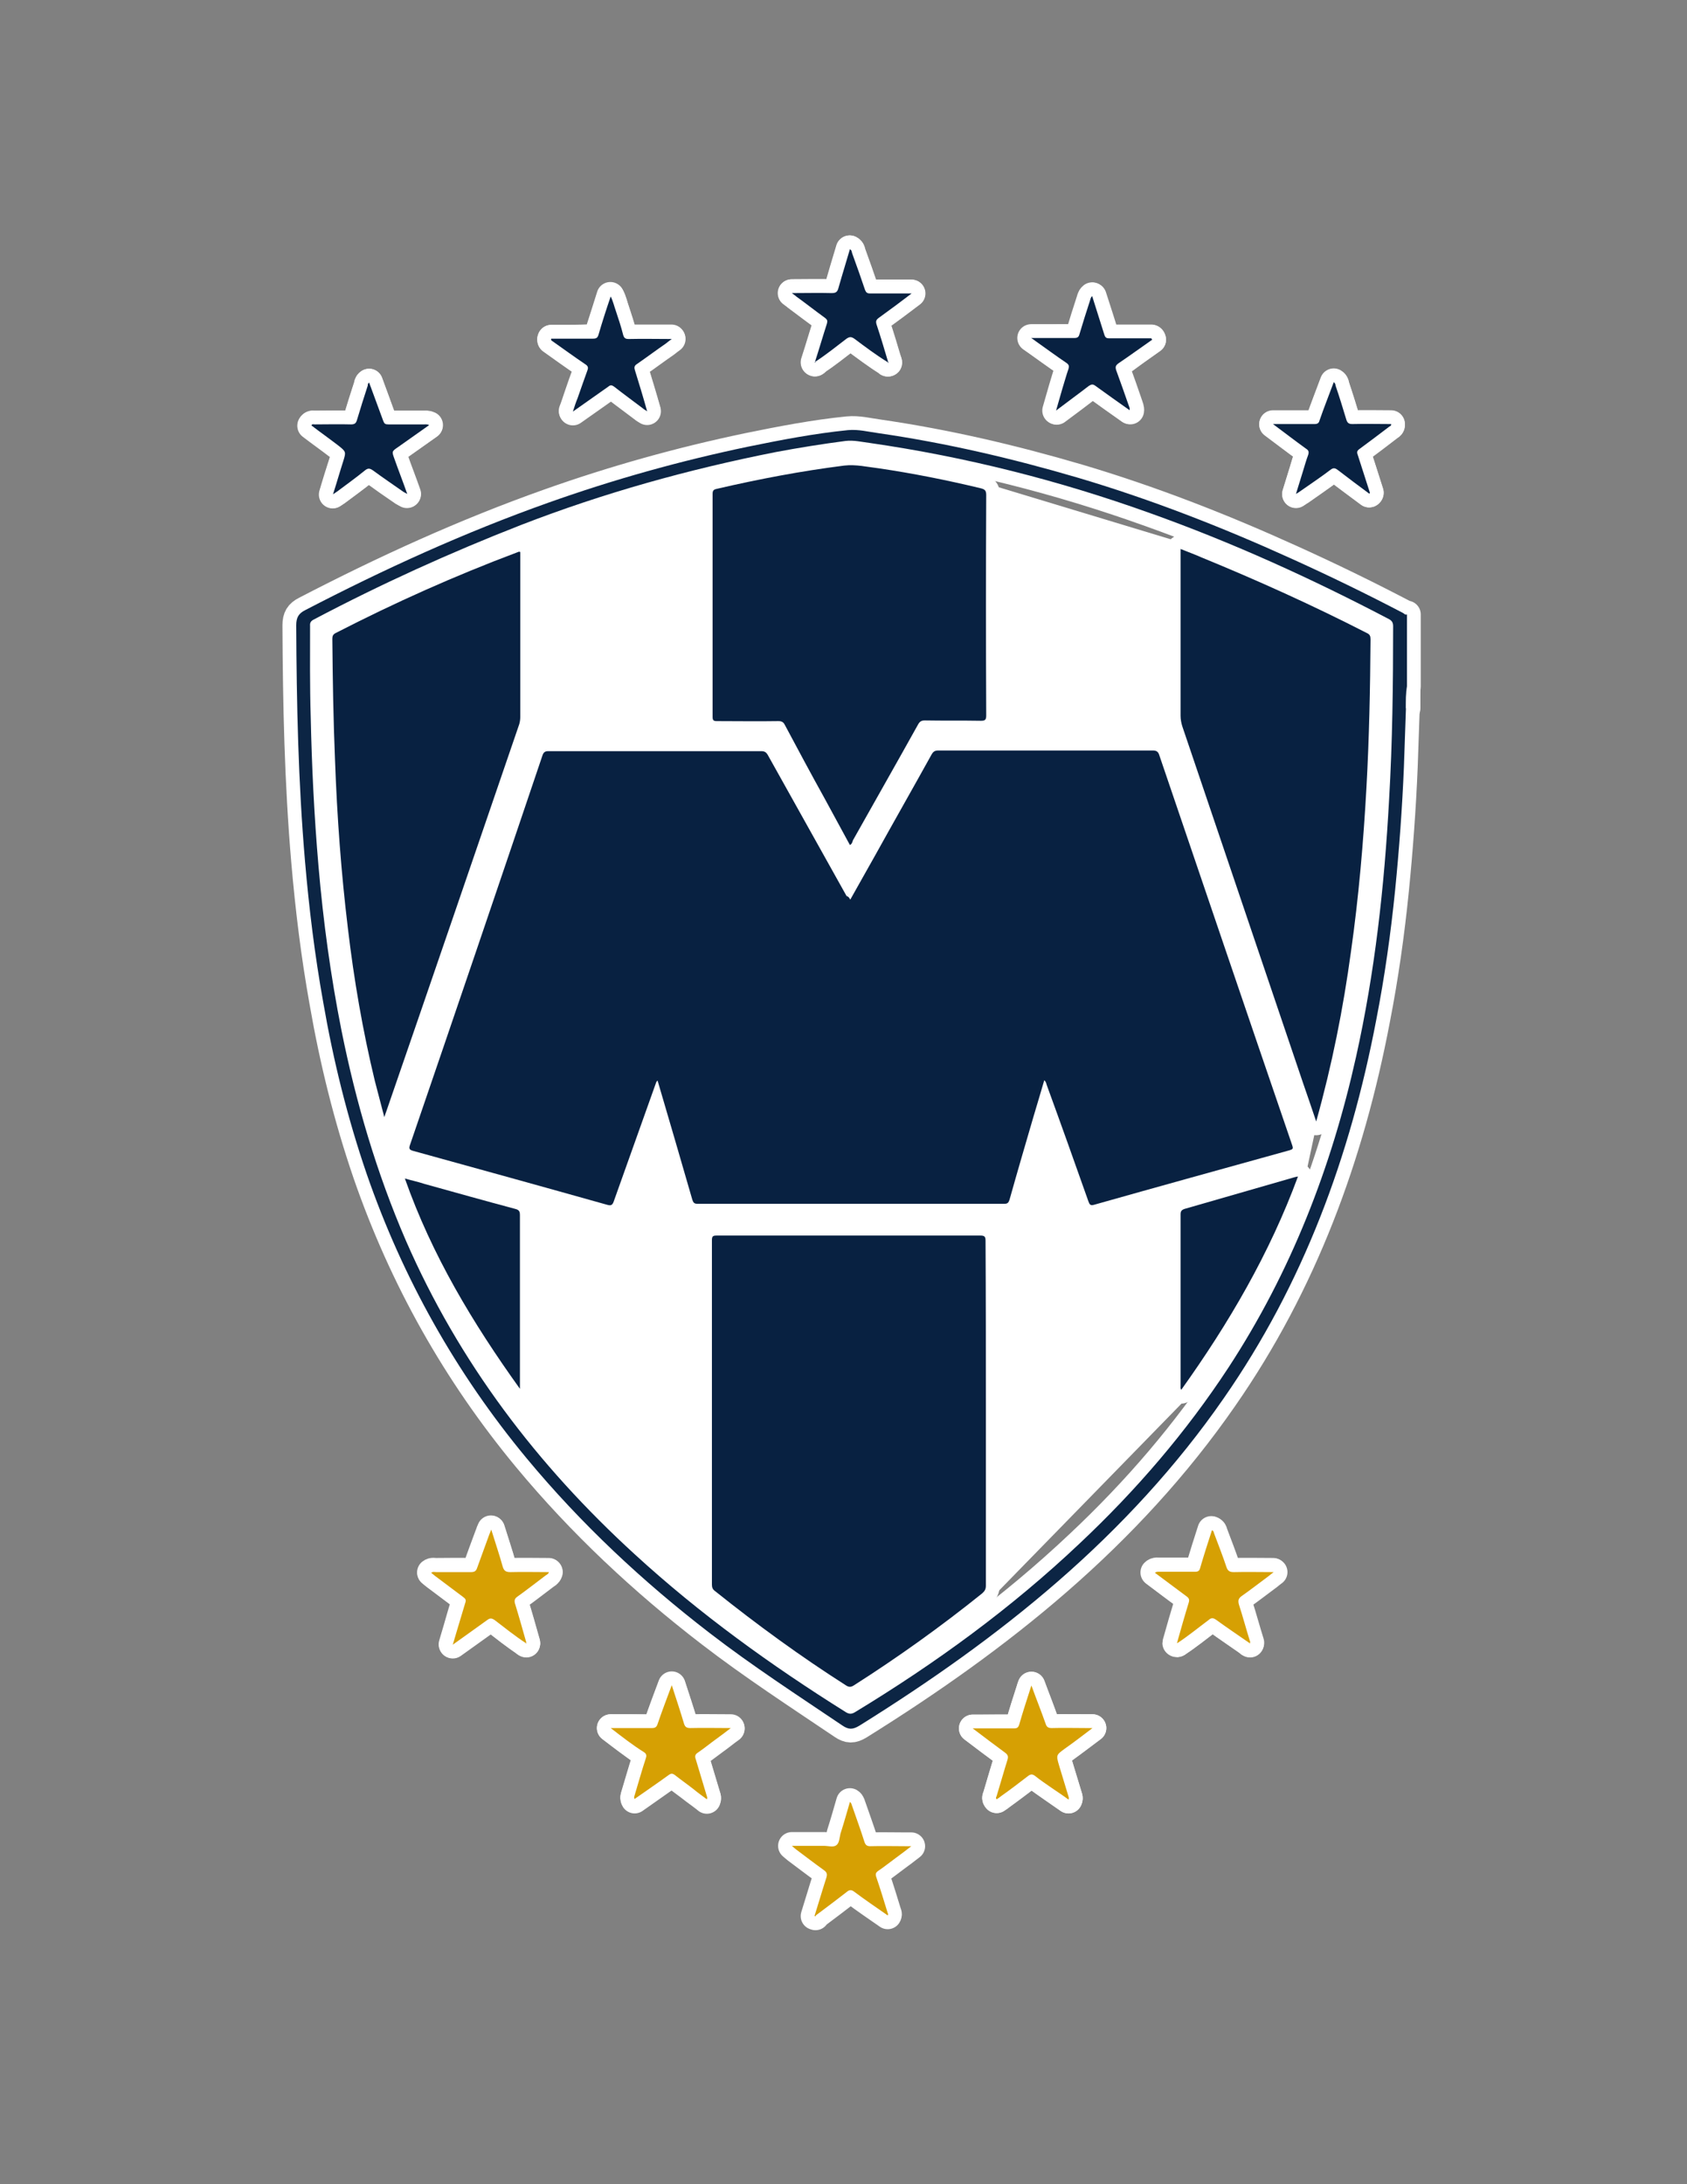 <svg xmlns="http://www.w3.org/2000/svg" xmlns:xlink="http://www.w3.org/1999/xlink" id="Layer_1" x="0px" y="0px" width="612px" height="792px" viewBox="0 0 612 792" xml:space="preserve"><rect x="0" y="0" width="612" height="792" fill="#808080" stroke="none"/><polygon fill="#FFFFFF" points="139.252,211.885 265.118,168.692 306.734,159.891 478.764,211.885 497.188,231.862 487.819,360.06  468.986,448.02 433.5,503.957 357.775,581.5 306.856,620.849 212.539,546.357 167.749,481.5 139.252,418.5 120.564,338.5  112.485,226.966 "></polygon><g id="_x33_Lf14V.tif_1_">	<g>					<path fill="#FEFEFE" stroke="#FFFFFF" stroke-width="10" stroke-linecap="round" stroke-linejoin="round" stroke-miterlimit="10" d="   M295.841,131.249c3.917-2.571,7.589-5.508,11.261-8.323c1.102-0.857,1.714-0.857,2.815,0c3.917,2.815,7.833,5.875,11.995,8.445   c0,0.123,0.122,0.245,0.245,0.123c0,0,0-0.245-0.123-0.367c-1.347-4.529-2.692-8.935-4.161-13.464   c-0.367-1.224-0.123-1.714,0.856-2.448c3.917-2.815,7.711-5.753,11.873-8.813c-0.979,0-1.469,0-2.081,0c-4.406,0-8.69,0-13.097,0   c-0.979,0-1.347-0.245-1.714-1.224c-1.469-4.407-3.06-8.813-4.651-13.219c-0.244-0.49-0.122-1.224-0.856-1.591   c-1.469,4.773-2.815,9.425-4.162,14.076c-0.367,1.346-0.979,1.958-2.448,1.836c-4.651-0.123-9.303,0-14.443,0   c0.734,0.612,1.224,0.856,1.591,1.224c3.427,2.571,6.977,5.264,10.526,7.834c0.734,0.489,0.979,0.979,0.612,1.958   c-1.469,4.529-2.815,9.18-4.284,13.708c0,0.123-0.123,0.367-0.123,0.367C295.718,131.616,295.841,131.371,295.841,131.249z    M427.176,595.757c3.917-2.57,7.589-5.508,11.261-8.323c0.979-0.734,1.714-0.856,2.693-0.122c4.039,2.814,8.078,5.63,12.117,8.445   c0.122,0,0.245,0.122,0.245,0.122c0-0.122,0-0.244-0.123-0.367c-1.346-4.65-2.692-9.18-4.161-13.831   c-0.367-1.347-0.367-2.203,0.979-3.06c3.427-2.326,6.609-4.896,9.914-7.344c0.489-0.367,0.856-0.735,1.714-1.347   c-5.141,0-9.792-0.123-14.443,0c-1.469,0-2.203-0.367-2.692-1.836c-1.347-4.039-2.938-7.956-4.407-11.995   c-0.122-0.49-0.122-1.102-0.856-1.347c-1.469,4.528-2.938,9.18-4.284,13.709c-0.367,1.102-0.856,1.346-1.836,1.346   c-4.284,0-8.445,0-12.729,0c-0.489,0-1.224-0.244-1.836,0.367c3.917,2.938,7.711,5.876,11.506,8.568   c0.979,0.734,1.102,1.224,0.734,2.325c-1.469,4.774-2.815,9.548-4.162,14.321c0,0.122-0.122,0.245-0.122,0.367   C426.932,595.879,427.054,595.879,427.176,595.757z M190.699,595.757c0.123,0,0.123,0.122,0.245,0.122   c0-0.122-0.122-0.244-0.122-0.367c-1.347-4.773-2.693-9.547-4.162-14.32c-0.367-1.102-0.123-1.714,0.856-2.326   c3.427-2.57,6.854-5.141,10.282-7.711c0.367-0.245,0.979-0.489,1.224-1.224c-4.773,0-9.303-0.123-13.954,0   c-1.591,0-2.326-0.367-2.815-1.959c-1.224-4.406-2.693-8.812-4.162-13.464c-0.367,0.857-0.612,1.347-0.734,1.836   c-1.469,4.039-3.06,8.079-4.406,12.118c-0.367,1.102-0.979,1.469-2.203,1.469c-4.162-0.123-8.446,0-12.607,0   c-0.612,0-1.224-0.245-1.836,0.244c0.49,0.367,0.857,0.735,1.347,1.103c3.427,2.57,6.854,5.141,10.281,7.711   c0.857,0.611,0.979,1.102,0.734,2.08c-1.102,3.183-1.958,6.487-2.938,9.793c-0.489,1.713-0.979,3.305-1.591,5.385   c4.407-3.182,8.446-5.997,12.485-8.935c0.979-0.734,1.714-0.734,2.693,0C183.11,590.249,186.782,593.187,190.699,595.757z    M221.544,626.602c4.284,3.183,8.079,6.12,11.995,8.936c0.979,0.734,1.102,1.346,0.734,2.325   c-1.346,4.406-2.692,8.812-4.039,13.342c-0.123,0.367-0.367,0.734,0,1.347c4.162-2.938,8.323-5.876,12.362-8.69   c0.857-0.612,1.347-0.612,2.203,0c2.326,1.836,4.774,3.549,7.1,5.385c1.469,1.102,3.06,2.204,4.529,3.428   c0.245-0.489,0.122-0.856,0-1.102c-1.347-4.529-2.693-8.936-4.04-13.464c-0.367-1.102-0.122-1.714,0.734-2.326   c2.203-1.591,4.407-3.305,6.61-4.896c1.713-1.225,3.305-2.57,5.385-4.039c-5.263,0-9.914-0.123-14.688,0   c-1.346,0-1.836-0.367-2.325-1.714c-1.347-4.529-2.815-9.058-4.407-13.831c-1.836,4.896-3.549,9.425-5.141,14.076   c-0.367,1.102-0.857,1.469-2.081,1.469C231.581,626.602,226.807,626.602,221.544,626.602z M387.641,652.551   c0.367-0.612,0-0.979-0.122-1.469c-1.102-3.673-2.203-7.222-3.305-10.895c-1.102-3.794-1.102-3.672,2.08-6.119   c3.183-2.448,6.365-4.774,10.037-7.467c-0.979,0-1.591,0-2.081,0c-4.283,0-8.445,0-12.729,0c-1.346,0-1.836-0.367-2.203-1.591   c-1.591-4.529-3.305-9.058-5.141-13.831c-0.245,0.611-0.367,0.979-0.489,1.469c-1.347,4.161-2.693,8.445-3.917,12.606   c-0.367,1.102-0.856,1.469-1.959,1.469c-3.916-0.122-7.711,0-11.628,0c-0.979,0-1.958,0-3.305,0   c4.162,3.183,7.956,5.998,11.751,8.813c0.979,0.734,1.346,1.346,0.856,2.57c-1.347,4.406-2.692,8.812-3.917,13.097   c-0.122,0.367-0.489,0.734,0,1.224c0.612-0.367,1.225-0.856,1.714-1.224c3.183-2.448,6.487-4.773,9.67-7.222   c0.979-0.734,1.591-0.734,2.57,0c1.958,1.469,4.039,2.938,6.12,4.406C383.602,649.735,385.56,651.204,387.641,652.551z    M200.001,122.803c0,0.123,0,0.245-0.122,0.367c4.039,2.938,8.201,5.875,12.362,8.69c0.979,0.612,1.102,1.224,0.734,2.203   c-1.224,3.305-2.448,6.732-3.55,10.037c-0.489,1.469-0.979,3.06-1.713,4.896c4.529-3.183,8.69-6.12,12.852-9.058   c0.856-0.612,1.346-0.612,2.081,0c3.427,2.692,7.099,5.263,10.526,7.956c0.367,0.245,0.734,0.49,1.469,0.979   c-1.591-5.141-2.938-9.915-4.406-14.811c-0.367-1.102-0.245-1.591,0.734-2.326c3.55-2.448,7.099-4.896,10.526-7.466   c0.612-0.367,1.224-0.857,2.081-1.591c-5.508,0-10.526,0-15.545,0c-1.224,0-1.714-0.245-2.081-1.469   c-0.856-2.938-1.713-5.875-2.692-8.812c-0.612-1.714-0.857-3.427-1.836-5.141c-1.469,4.774-2.938,9.302-4.407,13.832   c-0.367,1.224-0.857,1.469-2.081,1.469C209.916,122.803,205.02,122.803,200.001,122.803z M417.996,123.17   c0-0.123-0.122-0.245-0.122-0.367c-5.019,0-10.159,0-15.178,0c-1.102,0-1.469-0.245-1.836-1.346   c-1.347-4.651-2.938-9.303-4.407-13.954c-0.611,0.49-0.611,1.224-0.856,1.836c-1.347,4.039-2.57,8.078-3.794,12.118   c-0.245,0.979-0.734,1.346-1.714,1.224c-2.938-0.122-5.875,0-8.69,0c-2.203,0-4.406,0-7.1,0c0.734,0.612,1.225,0.857,1.592,1.102   c3.794,2.693,7.466,5.386,11.261,7.956c0.856,0.612,0.979,1.102,0.734,2.081c-0.734,2.325-1.469,4.651-2.203,7.099   c-0.734,2.57-1.469,5.141-2.326,8.079c4.284-3.183,8.079-5.998,11.873-8.936c0.856-0.734,1.469-0.734,2.448,0   c4.039,2.938,8.201,5.875,12.362,8.813c0.122-0.734-0.245-1.347-0.367-1.836c-1.469-4.284-2.938-8.568-4.528-12.73   c-0.49-1.224-0.245-1.713,0.856-2.448C409.918,128.923,413.957,125.985,417.996,123.17z M496.699,178.985   c0.122-0.123,0.122-0.123,0.245-0.245c-1.469-4.529-2.815-9.18-4.407-13.709c-0.244-0.979-0.122-1.469,0.612-2.081   c3.672-2.57,7.222-5.385,10.771-8.078c0.245-0.245,0.856-0.367,0.734-0.979c-4.651,0-9.425-0.122-14.076,0   c-1.469,0-1.836-0.489-2.203-1.713c-1.224-4.039-2.448-7.956-3.794-11.995c-0.123-0.49-0.123-1.224-0.734-1.469   c-1.714,4.651-3.428,9.18-5.142,13.831c-0.367,0.979-0.856,1.346-1.836,1.346c-3.917-0.122-7.711,0-11.628,0   c-0.979,0-1.958,0-3.427,0c4.284,3.183,8.078,6.12,11.995,8.936c0.979,0.734,1.102,1.346,0.734,2.325   c-0.734,1.836-1.225,3.795-1.836,5.753c-0.857,2.693-1.592,5.263-2.57,8.323c0.734-0.489,1.224-0.856,1.713-1.102   c3.673-2.57,7.345-5.141,10.894-7.711c0.979-0.734,1.592-0.612,2.571,0.122C489.11,173.354,492.905,176.169,496.699,178.985z    M133.906,138.715c-0.49,0.245-0.49,0.734-0.612,1.224c-1.346,4.161-2.693,8.323-3.917,12.484   c-0.367,1.224-0.857,1.714-2.203,1.591c-4.407-0.123-8.69,0-13.097,0c-0.367,0-0.856-0.245-1.224,0.367   c3.182,2.448,6.487,4.774,9.669,7.222c2.938,2.203,2.938,2.203,1.836,5.875c-1.224,3.794-2.448,7.589-3.672,11.873   c0.734-0.49,1.102-0.734,1.469-0.979c3.427-2.571,6.854-5.019,10.159-7.711c1.102-0.857,1.836-0.734,2.815,0   c3.672,2.693,7.344,5.263,11.139,7.833c0.367,0.245,0.734,0.367,1.346,0.734c-1.591-4.406-3.182-8.568-4.651-12.729   c-0.979-2.693-0.979-2.693,1.346-4.284c3.672-2.57,7.466-5.263,11.261-7.956c-0.734-0.367-1.224-0.245-1.836-0.245   c-4.284,0-8.568,0-12.975,0c-0.979,0-1.469-0.367-1.836-1.224C137.333,148.018,135.619,143.366,133.906,138.715z"></path>					<path fill="#0C2544" stroke="#FFFFFF" stroke-width="10" stroke-linecap="round" stroke-linejoin="round" stroke-miterlimit="10" d="   M510.041,256.831c-0.245,7.1-0.49,14.076-0.734,21.175c-0.612,14.933-1.714,29.866-3.183,44.676   c-1.591,15.79-3.794,31.457-6.854,47.124c-9.425,49.449-26.438,95.717-55.325,137.21c-17.136,24.725-37.454,46.635-60.098,66.341   c-22.521,19.584-46.757,36.598-72.094,52.388c-2.448,1.469-3.917,1.469-6.243-0.123c-16.157-10.894-32.558-21.542-47.98-33.415   c-24.358-18.727-46.757-39.657-66.463-63.403c-25.582-30.845-44.921-65.239-58.018-103.061   c-6.977-20.318-12.118-41.126-15.79-62.302c-3.06-17.013-5.141-34.027-6.61-51.163c-2.448-28.519-3.06-57.038-3.182-85.558   c0-2.815,0.856-4.284,3.305-5.508c28.519-14.811,57.773-28.152,88.128-38.923c23.746-8.445,47.858-15.177,72.461-20.318   c11.995-2.448,23.99-4.773,36.23-5.998c3.795-0.367,7.467,0.612,11.139,1.102c24.48,3.55,48.593,9.18,72.339,16.157   c26.438,7.833,52.142,17.871,77.234,29.254c13.831,6.242,27.417,12.852,40.759,19.829c0.367,0.245,0.734,0.734,1.347,0.49   c0,8.69,0,17.503,0,26.193C510.041,251.445,510.041,254.139,510.041,256.831z M112.73,260.381   c0.367,17.014,1.224,35.374,2.815,53.733c1.714,19.951,4.407,39.78,8.323,59.486c5.263,26.193,12.73,51.653,23.378,76.256   c19.217,44.063,47.614,81.396,82.987,113.709c23.623,21.665,49.45,40.27,76.622,57.283c1.225,0.734,2.081,0.734,3.305,0   c29.254-17.748,56.672-37.699,81.519-61.2c20.441-19.217,38.557-40.27,53.979-63.771c22.645-34.639,37.332-72.46,46.268-112.607   c6.854-30.723,10.281-61.812,11.995-93.269c1.224-20.93,1.469-41.983,1.469-62.914c0-1.224-0.367-1.958-1.469-2.57   c-28.029-14.688-56.794-27.785-86.659-38.434c-33.048-11.873-66.953-20.441-101.715-25.459c-2.938-0.367-5.875-1.102-8.812-0.734   c-8.446,1.102-16.891,2.448-25.337,4.039c-31.579,6.242-62.424,14.811-92.412,26.438c-25.704,10.037-50.796,21.42-75.153,34.272   c-0.979,0.489-1.469,1.102-1.347,2.326C112.486,237.614,112.363,248.263,112.73,260.381z"></path>					<path fill="#D6A003" stroke="#FFFFFF" stroke-width="10" stroke-linecap="round" stroke-linejoin="round" stroke-miterlimit="10" d="   M295.474,694.778c1.469-4.651,2.815-9.303,4.284-13.831c0.367-1.224,0.367-1.958-0.857-2.815   c-3.427-2.448-6.732-5.019-10.037-7.466c-0.489-0.367-0.856-0.734-1.591-1.347c4.162,0,7.956,0,11.75,0   c1.469,0,3.305,0.612,4.406-0.245c1.102-0.856,1.102-2.692,1.469-4.161c1.224-3.795,2.325-7.712,3.427-11.506   c0.612,0.367,0.612,1.102,0.857,1.591c1.469,4.284,3.06,8.568,4.406,12.853c0.367,1.102,0.856,1.591,2.081,1.591   c4.406-0.122,8.69,0,13.097,0c0.367,0,0.856,0,1.836,0c-2.081,1.592-3.795,2.938-5.508,4.162   c-2.203,1.591-4.284,3.305-6.487,4.773c-0.857,0.611-1.102,1.102-0.734,2.203c1.469,4.284,2.815,8.69,4.161,13.097   c0.123,0.245,0.245,0.489,0,0.856c-4.039-2.814-8.2-5.63-12.117-8.567c-1.102-0.857-1.836-0.734-2.815,0.122   c-3.305,2.57-6.732,5.141-10.159,7.711c-0.367,0.367-0.979,0.49-1.102,1.102C295.718,694.778,295.596,694.778,295.474,694.778z"></path>					<path fill="#FDFDFD" stroke="#FFFFFF" stroke-width="10" stroke-linecap="round" stroke-linejoin="round" stroke-miterlimit="10" d="   M510.041,256.831c0-2.692,0-5.385,0.244-8.078c0,2.692,0,5.385,0,8.078h-0.122H510.041z"></path>					<path fill="#D6A003" stroke="#FFFFFF" stroke-width="10" stroke-linecap="round" stroke-linejoin="round" stroke-miterlimit="10" d="   M190.699,595.757c-3.917-2.57-7.589-5.508-11.261-8.323c-1.102-0.734-1.714-0.734-2.693,0c-4.039,2.938-8.079,5.753-12.485,8.936   c0.612-2.081,1.102-3.672,1.591-5.386c0.979-3.305,1.958-6.487,2.938-9.792c0.367-0.979,0.123-1.469-0.734-2.081   c-3.427-2.57-6.854-5.141-10.282-7.711c-0.489-0.367-0.856-0.734-1.346-1.102c0.612-0.49,1.224-0.245,1.836-0.245   c4.162,0,8.446,0,12.607,0c1.224,0,1.836-0.367,2.203-1.469c1.469-4.039,2.938-8.078,4.406-12.117   c0.245-0.49,0.367-0.979,0.734-1.836c1.469,4.773,2.938,9.057,4.162,13.464c0.49,1.591,1.224,1.958,2.815,1.958   c4.529-0.122,9.18,0,13.954,0c-0.245,0.734-0.857,0.979-1.224,1.224c-3.427,2.571-6.854,5.264-10.282,7.712   c-0.857,0.611-1.102,1.224-0.857,2.325c1.469,4.773,2.815,9.547,4.162,14.321C190.822,595.635,190.699,595.757,190.699,595.757z"></path>					<path fill="#D6A003" stroke="#FFFFFF" stroke-width="10" stroke-linecap="round" stroke-linejoin="round" stroke-miterlimit="10" d="   M453.247,595.757c-4.039-2.815-8.078-5.508-12.117-8.445c-1.102-0.734-1.714-0.734-2.693,0.122   c-3.794,2.815-7.344,5.753-11.261,8.323c0-0.122-0.122-0.122-0.122-0.245c1.347-4.773,2.692-9.547,4.161-14.32   c0.367-1.102,0.123-1.714-0.734-2.326c-3.794-2.814-7.589-5.63-11.505-8.567c0.611-0.49,1.224-0.367,1.836-0.367   c4.283,0,8.445,0,12.729,0c1.102,0,1.591-0.367,1.836-1.347c1.346-4.651,2.815-9.18,4.284-13.709   c0.734,0.245,0.611,0.857,0.856,1.347c1.469,3.917,3.06,7.956,4.406,11.995c0.489,1.469,1.225,1.836,2.693,1.836   c4.65-0.122,9.302,0,14.442,0c-0.856,0.612-1.224,0.979-1.713,1.347c-3.305,2.448-6.61,5.019-9.915,7.344   c-1.224,0.856-1.346,1.714-0.979,3.06c1.469,4.529,2.692,9.181,4.161,13.832C453.369,595.635,453.247,595.757,453.247,595.757z"></path>					<path fill="#D6A003" stroke="#FFFFFF" stroke-width="10" stroke-linecap="round" stroke-linejoin="round" stroke-miterlimit="10" d="   M221.544,626.602c5.263,0,10.037,0,14.933,0c1.224,0,1.714-0.367,2.081-1.469c1.591-4.651,3.305-9.18,5.141-14.076   c1.591,4.896,3.06,9.303,4.407,13.831c0.367,1.225,0.856,1.714,2.325,1.714c4.774-0.122,9.425,0,14.688,0   c-2.081,1.591-3.672,2.815-5.385,4.039c-2.203,1.592-4.284,3.305-6.61,4.896c-0.979,0.611-1.102,1.346-0.734,2.325   c1.347,4.528,2.693,8.936,4.04,13.464c0.122,0.367,0.245,0.612,0,1.102c-1.469-1.102-3.06-2.203-4.529-3.427   c-2.326-1.836-4.774-3.55-7.1-5.386c-0.856-0.612-1.346-0.612-2.203,0c-4.039,2.938-8.201,5.753-12.362,8.69   c-0.367-0.489-0.123-0.856,0-1.347c1.346-4.406,2.57-8.936,4.039-13.342c0.367-1.102,0.245-1.713-0.734-2.325   C229.623,632.844,225.828,629.906,221.544,626.602z"></path>					<path fill="#D6A003" stroke="#FFFFFF" stroke-width="10" stroke-linecap="round" stroke-linejoin="round" stroke-miterlimit="10" d="   M387.641,652.551c-1.958-1.469-4.039-2.815-5.997-4.162c-2.081-1.469-4.162-2.815-6.12-4.406c-0.979-0.734-1.592-0.734-2.57,0   c-3.183,2.448-6.365,4.896-9.67,7.222c-0.612,0.489-1.102,0.856-1.714,1.224c-0.489-0.489-0.122-0.856,0-1.224   c1.347-4.406,2.57-8.812,3.917-13.097c0.367-1.225,0.122-1.836-0.856-2.57c-3.795-2.815-7.589-5.631-11.751-8.813   c1.469,0,2.326,0,3.305,0c3.917,0,7.712,0,11.629,0c1.102,0,1.591-0.244,1.958-1.469c1.224-4.284,2.57-8.445,3.917-12.606   c0.122-0.367,0.244-0.857,0.489-1.47c1.714,4.774,3.55,9.303,5.141,13.832c0.367,1.224,0.979,1.591,2.203,1.591   c4.284-0.122,8.446,0,12.729,0c0.49,0,1.102,0,2.081,0c-3.55,2.692-6.731,5.141-10.036,7.467   c-3.183,2.325-3.183,2.325-2.081,6.119c1.102,3.673,2.203,7.222,3.305,10.894C387.641,651.571,387.886,651.938,387.641,652.551z"></path>					<path fill="#082141" stroke="#FFFFFF" stroke-width="10" stroke-linecap="round" stroke-linejoin="round" stroke-miterlimit="10" d="   M200.001,122.803c5.019,0,10.037,0,15.055,0c1.224,0,1.714-0.245,2.081-1.469c1.346-4.651,2.815-9.18,4.406-13.832   c0.857,1.714,1.224,3.428,1.836,5.141c0.979,2.938,1.958,5.875,2.693,8.813c0.367,1.224,0.857,1.469,2.081,1.469   c5.018-0.123,10.037,0,15.544,0c-0.856,0.612-1.469,1.102-2.081,1.591c-3.55,2.448-6.977,5.019-10.526,7.467   c-0.979,0.612-1.102,1.224-0.734,2.325c1.469,4.774,2.938,9.547,4.406,14.811c-0.734-0.49-1.102-0.612-1.469-0.979   c-3.55-2.693-7.099-5.263-10.526-7.956c-0.857-0.612-1.347-0.612-2.081,0c-4.162,2.938-8.323,5.875-12.852,9.058   c0.612-1.958,1.102-3.427,1.714-4.896c1.224-3.427,2.326-6.732,3.549-10.037c0.368-0.979,0.245-1.591-0.734-2.203   c-4.162-2.815-8.201-5.753-12.362-8.69C199.879,123.048,199.879,122.926,200.001,122.803z"></path>					<path fill="#082141" stroke="#FFFFFF" stroke-width="10" stroke-linecap="round" stroke-linejoin="round" stroke-miterlimit="10" d="   M321.912,131.249c-4.162-2.571-8.078-5.508-11.995-8.446c-1.102-0.734-1.714-0.734-2.815,0c-3.672,2.815-7.344,5.753-11.261,8.323   l-0.123-0.123c1.469-4.529,2.815-9.18,4.284-13.708c0.245-0.979,0.123-1.347-0.612-1.958c-3.55-2.57-6.977-5.263-10.527-7.834   c-0.367-0.367-0.856-0.612-1.591-1.224c5.141,0,9.792-0.123,14.443,0c1.591,0,2.081-0.49,2.448-1.836   c1.346-4.774,2.815-9.425,4.161-14.076c0.734,0.367,0.612,0.979,0.857,1.591c1.591,4.406,3.183,8.812,4.651,13.219   c0.367,0.856,0.734,1.224,1.713,1.224c4.406,0,8.69,0,13.097,0c0.49,0,1.102,0,2.081,0c-4.161,3.183-7.956,5.998-11.873,8.813   c-0.979,0.734-1.224,1.224-0.856,2.448c1.469,4.406,2.815,8.935,4.161,13.464C322.034,131.126,322.034,131.249,321.912,131.249z"></path>					<path fill="#082141" stroke="#FFFFFF" stroke-width="10" stroke-linecap="round" stroke-linejoin="round" stroke-miterlimit="10" d="   M417.996,123.17c-4.039,2.815-8.078,5.753-12.24,8.568c-0.979,0.734-1.224,1.224-0.856,2.448c1.591,4.284,3.06,8.568,4.528,12.729   c0.245,0.612,0.49,1.102,0.367,1.836c-4.161-2.938-8.323-5.875-12.362-8.812c-0.979-0.735-1.469-0.612-2.448,0   c-3.794,2.938-7.711,5.752-11.872,8.935c0.856-2.938,1.591-5.508,2.325-8.079c0.734-2.326,1.347-4.651,2.203-7.099   c0.245-0.979,0.122-1.469-0.734-2.081c-3.794-2.571-7.467-5.264-11.261-7.956c-0.367-0.245-0.734-0.612-1.591-1.102   c2.692,0,4.896,0,7.099,0c2.938,0,5.875,0,8.69,0c0.979,0,1.469-0.367,1.714-1.224c1.224-4.039,2.448-8.079,3.794-12.118   c0.245-0.612,0.245-1.346,0.857-1.836c1.469,4.651,2.938,9.302,4.406,13.954c0.367,1.102,0.734,1.346,1.836,1.346   c5.019,0,10.159,0,15.178,0C417.874,122.926,417.874,123.048,417.996,123.17z"></path>					<path fill="#082141" stroke="#FFFFFF" stroke-width="10" stroke-linecap="round" stroke-linejoin="round" stroke-miterlimit="10" d="   M496.699,178.985c-3.795-2.815-7.589-5.63-11.383-8.568c-0.979-0.734-1.592-0.857-2.571-0.123   c-3.549,2.693-7.221,5.141-10.894,7.711c-0.489,0.367-0.856,0.612-1.713,1.102c0.979-3.06,1.713-5.631,2.57-8.323   c0.611-1.958,1.102-3.794,1.836-5.753c0.367-1.102,0.245-1.714-0.734-2.326c-3.917-2.815-7.711-5.753-11.995-8.935   c1.469,0,2.448,0,3.427,0c3.917,0,7.711,0,11.628,0c1.102,0,1.592-0.367,1.836-1.347c1.592-4.651,3.428-9.18,5.142-13.831   c0.611,0.367,0.611,0.979,0.734,1.469c1.346,3.917,2.57,7.956,3.794,11.995c0.367,1.224,0.856,1.714,2.203,1.714   c4.651-0.123,9.425,0,14.076,0c0.122,0.734-0.489,0.734-0.734,0.979c-3.55,2.693-7.1,5.386-10.771,8.079   c-0.856,0.612-0.979,1.102-0.611,2.081c1.469,4.529,2.938,9.18,4.406,13.709C496.944,178.862,496.821,178.985,496.699,178.985z"></path>					<path fill="#082141" stroke="#FFFFFF" stroke-width="10" stroke-linecap="round" stroke-linejoin="round" stroke-miterlimit="10" d="   M133.906,138.715c1.713,4.651,3.427,9.302,5.141,13.954c0.367,0.979,0.734,1.224,1.836,1.224c4.284,0,8.568,0,12.975,0   c0.489,0,1.102-0.122,1.836,0.245c-3.794,2.693-7.466,5.263-11.261,7.956c-2.326,1.591-2.326,1.591-1.347,4.284   c1.469,4.162,3.06,8.201,4.651,12.73c-0.612-0.367-0.979-0.49-1.346-0.734c-3.672-2.571-7.467-5.141-11.139-7.834   c-1.102-0.734-1.713-0.856-2.815,0c-3.305,2.693-6.732,5.141-10.159,7.711c-0.368,0.245-0.735,0.49-1.469,0.979   c1.347-4.162,2.448-8.078,3.672-11.873c1.102-3.55,1.102-3.55-1.836-5.875c-3.183-2.448-6.487-4.773-9.67-7.222   c0.245-0.612,0.857-0.367,1.224-0.367c4.406,0,8.69-0.122,13.097,0c1.347,0,1.836-0.367,2.203-1.591   c1.224-4.162,2.571-8.323,3.917-12.485C133.416,139.45,133.416,139.083,133.906,138.715z"></path>					<path fill="#082141" stroke="#FFFFFF" stroke-width="10" stroke-linecap="round" stroke-linejoin="round" stroke-miterlimit="10" d="   M295.841,131.249c0,0.122,0,0.245-0.245,0.245c0,0,0-0.245,0.122-0.367C295.718,131.126,295.718,131.249,295.841,131.249z"></path>					<path fill="#082141" stroke="#FFFFFF" stroke-width="10" stroke-linecap="round" stroke-linejoin="round" stroke-miterlimit="10" d="   M322.157,131.126c0,0.123,0.122,0.367,0.122,0.367c-0.122,0.123-0.245,0-0.245-0.123   C322.034,131.249,322.034,131.126,322.157,131.126z"></path>					<path fill="#D6A003" stroke="#FFFFFF" stroke-width="10" stroke-linecap="round" stroke-linejoin="round" stroke-miterlimit="10" d="   M190.822,595.635c0,0.122,0.122,0.244,0.122,0.367c-0.122,0-0.122-0.123-0.245-0.123   C190.699,595.757,190.822,595.635,190.822,595.635z"></path>					<path fill="#D6A003" stroke="#FFFFFF" stroke-width="10" stroke-linecap="round" stroke-linejoin="round" stroke-miterlimit="10" d="   M427.176,595.757c-0.122,0-0.244,0.122-0.244,0.122c0-0.122,0.122-0.244,0.122-0.367   C427.054,595.635,427.054,595.757,427.176,595.757z"></path>					<path fill="#D6A003" stroke="#FFFFFF" stroke-width="10" stroke-linecap="round" stroke-linejoin="round" stroke-miterlimit="10" d="   M453.369,595.635c0,0.122,0,0.244,0.123,0.367c-0.123,0-0.245-0.123-0.245-0.123C453.247,595.757,453.369,595.635,453.369,595.635   z"></path>					<path fill="#082141" stroke="#FFFFFF" stroke-width="10" stroke-linecap="round" stroke-linejoin="round" stroke-miterlimit="10" d="   M308.448,326.232c3.06-5.386,5.875-10.526,8.812-15.667c6.854-12.363,13.831-24.603,20.686-36.965   c0.612-1.102,1.224-1.469,2.448-1.469c25.948,0,51.897,0,77.847,0c1.346,0,1.958,0.489,2.325,1.713   c15.912,46.757,31.824,93.636,47.858,140.393c0,0.123,0.122,0.245,0.122,0.367c0.734,2.081,0.734,2.081-1.469,2.693   c-23.378,6.487-46.879,12.975-70.258,19.584c-1.346,0.367-1.591-0.245-1.958-1.225c-5.019-14.198-10.037-28.274-15.178-42.35   c-0.122-0.49-0.244-1.102-0.856-1.591c-1.347,4.529-2.57,8.812-3.917,13.22c-2.938,10.036-5.875,20.073-8.69,30.11   c-0.367,1.102-0.734,1.469-1.958,1.469c-37.088,0-74.052,0-111.14,0c-1.224,0-1.591-0.367-1.958-1.469   c-4.162-14.321-8.323-28.765-12.607-43.208c-0.612,0.367-0.612,1.102-0.857,1.591c-5.019,14.076-10.037,28.152-15.055,42.228   c-0.49,1.347-0.979,1.592-2.326,1.225c-23.5-6.609-47.001-13.097-70.502-19.584c-1.224-0.367-1.591-0.734-1.102-2.081   c16.157-47.124,32.191-94.248,48.104-141.372c0.367-1.102,0.979-1.469,2.081-1.469c25.704,0,51.53,0,77.234,0   c1.224,0,1.836,0.367,2.448,1.469c9.547,17.014,18.972,34.027,28.519,51.041C307.836,325.13,308.081,325.498,308.448,326.232z"></path>					<path fill="#082141" stroke="#FFFFFF" stroke-width="10" stroke-linecap="round" stroke-linejoin="round" stroke-miterlimit="10" d="   M357.652,512.28c0,20.93,0,41.738,0,62.669c0,1.224-0.367,1.958-1.346,2.814c-14.933,11.995-30.478,23.134-46.635,33.416   c-0.979,0.611-1.714,0.611-2.692,0c-16.524-10.527-32.314-22.032-47.614-34.272c-0.857-0.612-1.102-1.347-1.102-2.325   c0-41.616,0-83.232,0-124.849c0-1.469,0.367-1.714,1.713-1.714c31.946,0,63.771,0,95.717,0c1.591,0,1.836,0.49,1.836,1.959   C357.652,470.542,357.652,491.472,357.652,512.28z"></path>					<path fill="#082141" stroke="#FFFFFF" stroke-width="10" stroke-linecap="round" stroke-linejoin="round" stroke-miterlimit="10" d="   M308.325,306.403c-3.06-5.63-6.12-11.261-9.18-16.891c-4.896-8.813-9.669-17.748-14.443-26.684   c-0.489-0.979-1.102-1.346-2.325-1.346c-7.467,0.123-14.933,0-22.277,0c-1.224,0-1.591-0.245-1.591-1.591   c0-26.928,0-53.856,0-80.784c0-1.224,0.367-1.591,1.469-1.836c15.3-3.549,30.723-6.487,46.268-8.445   c4.283-0.49,8.323,0.49,12.484,0.979c12.485,1.836,24.725,4.284,36.965,7.222c1.469,0.367,2.081,0.734,2.081,2.448   c-0.123,26.683-0.123,53.244,0,79.927c0,1.591-0.367,1.958-1.959,1.958c-6.731-0.122-13.586,0-20.318-0.122   c-1.224,0-1.836,0.367-2.447,1.469c-7.834,14.076-15.79,28.029-23.624,41.983C309.183,305.424,309.06,306.036,308.325,306.403z"></path>					<path fill="#082141" stroke="#FFFFFF" stroke-width="10" stroke-linecap="round" stroke-linejoin="round" stroke-miterlimit="10" d="   M477.482,406.648c-1.714-5.018-3.183-9.425-4.773-13.953c-14.565-43.085-29.254-86.292-43.819-129.377   c-0.367-1.224-0.612-2.448-0.612-3.794c0-19.461,0-38.923,0-58.385c0-0.612,0-1.224,0-2.081c2.693,1.102,5.141,1.958,7.589,3.06   c20.318,8.323,40.393,17.381,59.977,27.418c1.102,0.489,1.346,1.102,1.346,2.326c-0.122,17.87-0.489,35.741-1.469,53.489   c-1.102,19.951-2.814,39.902-5.63,59.731C487.274,365.767,483.235,386.085,477.482,406.648z"></path>					<path fill="#082141" stroke="#FFFFFF" stroke-width="10" stroke-linecap="round" stroke-linejoin="round" stroke-miterlimit="10" d="   M139.414,405.058c-1.224-4.651-2.326-8.812-3.427-13.097c-4.406-18.238-7.589-36.72-9.792-55.447   c-2.448-20.196-3.917-40.392-4.651-60.71c-0.612-14.688-0.856-29.376-0.979-44.187c0-0.979,0.245-1.591,1.224-2.081   c21.42-11.016,43.33-20.808,65.851-29.254c0.367-0.122,0.612-0.367,1.102-0.122c0,0.489,0,0.979,0,1.591   c0,19.462,0,38.801,0,58.263c0,0.856-0.123,1.713-0.367,2.57c-16.034,46.757-32.069,93.636-48.226,140.393   C139.903,403.589,139.781,404.078,139.414,405.058z"></path>					<path fill="#082141" stroke="#FFFFFF" stroke-width="10" stroke-linecap="round" stroke-linejoin="round" stroke-miterlimit="10" d="   M428.522,503.957c-0.367-0.49-0.245-0.979-0.245-1.347c0-20.808,0-41.493,0-62.302c0-1.102,0.367-1.591,1.469-1.958   c13.22-3.795,26.316-7.589,39.535-11.384c0.367-0.122,0.857-0.244,1.592-0.367C460.591,454.507,445.781,479.844,428.522,503.957z"></path>					<path fill="#082141" stroke="#FFFFFF" stroke-width="10" stroke-linecap="round" stroke-linejoin="round" stroke-miterlimit="10" d="   M146.88,427.334c2.57,0.734,4.896,1.225,7.099,1.959c11.016,3.06,21.91,6.12,32.926,9.058c1.469,0.367,1.713,0.979,1.713,2.325   c0,20.318,0,40.637,0,60.955c0,0.49,0,0.979,0,1.959C171.482,479.722,156.672,455.119,146.88,427.334z"></path>	</g></g><g id="_x33_Lf14V.tif">	<g>		<path fill="#FEFEFE" d="M295.841,131.249c3.917-2.571,7.589-5.508,11.261-8.323c1.102-0.857,1.714-0.857,2.815,0   c3.917,2.815,7.833,5.875,11.995,8.445c0,0.123,0.122,0.245,0.245,0.123c0,0,0-0.245-0.123-0.367   c-1.347-4.529-2.692-8.935-4.161-13.464c-0.367-1.224-0.123-1.714,0.856-2.448c3.917-2.815,7.711-5.753,11.873-8.813   c-0.979,0-1.469,0-2.081,0c-4.406,0-8.69,0-13.097,0c-0.979,0-1.347-0.245-1.714-1.224c-1.469-4.407-3.06-8.813-4.651-13.219   c-0.244-0.49-0.122-1.224-0.856-1.591c-1.469,4.773-2.815,9.425-4.162,14.076c-0.367,1.346-0.979,1.958-2.448,1.836   c-4.651-0.123-9.303,0-14.443,0c0.734,0.612,1.224,0.856,1.591,1.224c3.427,2.571,6.977,5.264,10.526,7.834   c0.734,0.489,0.979,0.979,0.612,1.958c-1.469,4.529-2.815,9.18-4.284,13.708c0,0.123-0.123,0.367-0.123,0.367   C295.718,131.616,295.841,131.371,295.841,131.249z M427.176,595.757c3.917-2.57,7.589-5.508,11.261-8.323   c0.979-0.734,1.714-0.856,2.693-0.122c4.039,2.814,8.078,5.63,12.117,8.445c0.122,0,0.245,0.122,0.245,0.122   c0-0.122,0-0.244-0.123-0.367c-1.346-4.65-2.692-9.18-4.161-13.831c-0.367-1.347-0.367-2.203,0.979-3.06   c3.427-2.326,6.609-4.896,9.914-7.344c0.489-0.367,0.856-0.735,1.714-1.347c-5.141,0-9.792-0.123-14.443,0   c-1.469,0-2.203-0.367-2.692-1.836c-1.347-4.039-2.938-7.956-4.407-11.995c-0.122-0.49-0.122-1.102-0.856-1.347   c-1.469,4.528-2.938,9.18-4.284,13.709c-0.367,1.102-0.856,1.346-1.836,1.346c-4.284,0-8.445,0-12.729,0   c-0.489,0-1.224-0.244-1.836,0.367c3.917,2.938,7.711,5.876,11.506,8.568c0.979,0.734,1.102,1.224,0.734,2.325   c-1.469,4.774-2.815,9.548-4.162,14.321c0,0.122-0.122,0.245-0.122,0.367C426.932,595.879,427.054,595.879,427.176,595.757z    M190.699,595.757c0.123,0,0.123,0.122,0.245,0.122c0-0.122-0.122-0.244-0.122-0.367c-1.347-4.773-2.693-9.547-4.162-14.32   c-0.367-1.102-0.123-1.714,0.856-2.326c3.427-2.57,6.854-5.141,10.282-7.711c0.367-0.245,0.979-0.489,1.224-1.224   c-4.773,0-9.303-0.123-13.954,0c-1.591,0-2.326-0.367-2.815-1.959c-1.224-4.406-2.693-8.812-4.162-13.464   c-0.367,0.857-0.612,1.347-0.734,1.836c-1.469,4.039-3.06,8.079-4.406,12.118c-0.367,1.102-0.979,1.469-2.203,1.469   c-4.162-0.123-8.446,0-12.607,0c-0.612,0-1.224-0.245-1.836,0.244c0.49,0.367,0.857,0.735,1.347,1.103   c3.427,2.57,6.854,5.141,10.281,7.711c0.857,0.611,0.979,1.102,0.734,2.08c-1.102,3.183-1.958,6.487-2.938,9.793   c-0.489,1.713-0.979,3.305-1.591,5.385c4.407-3.182,8.446-5.997,12.485-8.935c0.979-0.734,1.714-0.734,2.693,0   C183.11,590.249,186.782,593.187,190.699,595.757z M221.544,626.602c4.284,3.183,8.079,6.12,11.995,8.936   c0.979,0.734,1.102,1.346,0.734,2.325c-1.346,4.406-2.692,8.812-4.039,13.342c-0.123,0.367-0.367,0.734,0,1.347   c4.162-2.938,8.323-5.876,12.362-8.69c0.857-0.612,1.347-0.612,2.203,0c2.326,1.836,4.774,3.549,7.1,5.385   c1.469,1.102,3.06,2.204,4.529,3.428c0.245-0.489,0.122-0.856,0-1.102c-1.347-4.529-2.693-8.936-4.04-13.464   c-0.367-1.102-0.122-1.714,0.734-2.326c2.203-1.591,4.407-3.305,6.61-4.896c1.713-1.225,3.305-2.57,5.385-4.039   c-5.263,0-9.914-0.123-14.688,0c-1.346,0-1.836-0.367-2.325-1.714c-1.347-4.529-2.815-9.058-4.407-13.831   c-1.836,4.896-3.549,9.425-5.141,14.076c-0.367,1.102-0.857,1.469-2.081,1.469C231.581,626.602,226.807,626.602,221.544,626.602z    M387.641,652.551c0.367-0.612,0-0.979-0.122-1.469c-1.102-3.673-2.203-7.222-3.305-10.895c-1.102-3.794-1.102-3.672,2.08-6.119   c3.183-2.448,6.365-4.774,10.037-7.467c-0.979,0-1.591,0-2.081,0c-4.283,0-8.445,0-12.729,0c-1.346,0-1.836-0.367-2.203-1.591   c-1.591-4.529-3.305-9.058-5.141-13.831c-0.245,0.611-0.367,0.979-0.489,1.469c-1.347,4.161-2.693,8.445-3.917,12.606   c-0.367,1.102-0.856,1.469-1.959,1.469c-3.916-0.122-7.711,0-11.628,0c-0.979,0-1.958,0-3.305,0   c4.162,3.183,7.956,5.998,11.751,8.813c0.979,0.734,1.346,1.346,0.856,2.57c-1.347,4.406-2.692,8.812-3.917,13.097   c-0.122,0.367-0.489,0.734,0,1.224c0.612-0.367,1.225-0.856,1.714-1.224c3.183-2.448,6.487-4.773,9.67-7.222   c0.979-0.734,1.591-0.734,2.57,0c1.958,1.469,4.039,2.938,6.12,4.406C383.602,649.735,385.56,651.204,387.641,652.551z    M200.001,122.803c0,0.123,0,0.245-0.122,0.367c4.039,2.938,8.201,5.875,12.362,8.69c0.979,0.612,1.102,1.224,0.734,2.203   c-1.224,3.305-2.448,6.732-3.55,10.037c-0.489,1.469-0.979,3.06-1.713,4.896c4.529-3.183,8.69-6.12,12.852-9.058   c0.856-0.612,1.346-0.612,2.081,0c3.427,2.692,7.099,5.263,10.526,7.956c0.367,0.245,0.734,0.49,1.469,0.979   c-1.591-5.141-2.938-9.915-4.406-14.811c-0.367-1.102-0.245-1.591,0.734-2.326c3.55-2.448,7.099-4.896,10.526-7.466   c0.612-0.367,1.224-0.857,2.081-1.591c-5.508,0-10.526,0-15.545,0c-1.224,0-1.714-0.245-2.081-1.469   c-0.856-2.938-1.713-5.875-2.692-8.812c-0.612-1.714-0.857-3.427-1.836-5.141c-1.469,4.774-2.938,9.302-4.407,13.832   c-0.367,1.224-0.857,1.469-2.081,1.469C209.916,122.803,205.02,122.803,200.001,122.803z M417.996,123.17   c0-0.123-0.122-0.245-0.122-0.367c-5.019,0-10.159,0-15.178,0c-1.102,0-1.469-0.245-1.836-1.346   c-1.347-4.651-2.938-9.303-4.407-13.954c-0.611,0.49-0.611,1.224-0.856,1.836c-1.347,4.039-2.57,8.078-3.794,12.118   c-0.245,0.979-0.734,1.346-1.714,1.224c-2.938-0.122-5.875,0-8.69,0c-2.203,0-4.406,0-7.1,0c0.734,0.612,1.225,0.857,1.592,1.102   c3.794,2.693,7.466,5.386,11.261,7.956c0.856,0.612,0.979,1.102,0.734,2.081c-0.734,2.325-1.469,4.651-2.203,7.099   c-0.734,2.57-1.469,5.141-2.326,8.079c4.284-3.183,8.079-5.998,11.873-8.936c0.856-0.734,1.469-0.734,2.448,0   c4.039,2.938,8.201,5.875,12.362,8.813c0.122-0.734-0.245-1.347-0.367-1.836c-1.469-4.284-2.938-8.568-4.528-12.73   c-0.49-1.224-0.245-1.713,0.856-2.448C409.918,128.923,413.957,125.985,417.996,123.17z M496.699,178.985   c0.122-0.123,0.122-0.123,0.245-0.245c-1.469-4.529-2.815-9.18-4.407-13.709c-0.244-0.979-0.122-1.469,0.612-2.081   c3.672-2.57,7.222-5.385,10.771-8.078c0.245-0.245,0.856-0.367,0.734-0.979c-4.651,0-9.425-0.122-14.076,0   c-1.469,0-1.836-0.489-2.203-1.713c-1.224-4.039-2.448-7.956-3.794-11.995c-0.123-0.49-0.123-1.224-0.734-1.469   c-1.714,4.651-3.428,9.18-5.142,13.831c-0.367,0.979-0.856,1.346-1.836,1.346c-3.917-0.122-7.711,0-11.628,0   c-0.979,0-1.958,0-3.427,0c4.284,3.183,8.078,6.12,11.995,8.936c0.979,0.734,1.102,1.346,0.734,2.325   c-0.734,1.836-1.225,3.795-1.836,5.753c-0.857,2.693-1.592,5.263-2.57,8.323c0.734-0.489,1.224-0.856,1.713-1.102   c3.673-2.57,7.345-5.141,10.894-7.711c0.979-0.734,1.592-0.612,2.571,0.122C489.11,173.354,492.905,176.169,496.699,178.985z    M133.906,138.715c-0.49,0.245-0.49,0.734-0.612,1.224c-1.346,4.161-2.693,8.323-3.917,12.484   c-0.367,1.224-0.857,1.714-2.203,1.591c-4.407-0.123-8.69,0-13.097,0c-0.367,0-0.856-0.245-1.224,0.367   c3.182,2.448,6.487,4.774,9.669,7.222c2.938,2.203,2.938,2.203,1.836,5.875c-1.224,3.794-2.448,7.589-3.672,11.873   c0.734-0.49,1.102-0.734,1.469-0.979c3.427-2.571,6.854-5.019,10.159-7.711c1.102-0.857,1.836-0.734,2.815,0   c3.672,2.693,7.344,5.263,11.139,7.833c0.367,0.245,0.734,0.367,1.346,0.734c-1.591-4.406-3.182-8.568-4.651-12.729   c-0.979-2.693-0.979-2.693,1.346-4.284c3.672-2.57,7.466-5.263,11.261-7.956c-0.734-0.367-1.224-0.245-1.836-0.245   c-4.284,0-8.568,0-12.975,0c-0.979,0-1.469-0.367-1.836-1.224C137.333,148.018,135.619,143.366,133.906,138.715z"></path>		<path fill="#0C2544" d="M510.041,256.831c-0.245,7.1-0.49,14.076-0.734,21.175c-0.612,14.933-1.714,29.866-3.183,44.676   c-1.591,15.79-3.794,31.457-6.854,47.124c-9.425,49.449-26.438,95.717-55.325,137.21c-17.136,24.725-37.454,46.635-60.098,66.341   c-22.521,19.584-46.757,36.598-72.094,52.388c-2.448,1.469-3.917,1.469-6.243-0.123c-16.157-10.894-32.558-21.542-47.98-33.415   c-24.358-18.727-46.757-39.657-66.463-63.403c-25.582-30.845-44.921-65.239-58.018-103.061   c-6.977-20.318-12.118-41.126-15.79-62.302c-3.06-17.013-5.141-34.027-6.61-51.163c-2.448-28.519-3.06-57.038-3.182-85.558   c0-2.815,0.856-4.284,3.305-5.508c28.519-14.811,57.773-28.152,88.128-38.923c23.746-8.445,47.858-15.177,72.461-20.318   c11.995-2.448,23.99-4.773,36.23-5.998c3.795-0.367,7.467,0.612,11.139,1.102c24.48,3.55,48.593,9.18,72.339,16.157   c26.438,7.833,52.142,17.871,77.234,29.254c13.831,6.242,27.417,12.852,40.759,19.829c0.367,0.245,0.734,0.734,1.347,0.49   c0,8.69,0,17.503,0,26.193C510.041,251.445,510.041,254.139,510.041,256.831z M112.73,260.381   c0.367,17.014,1.224,35.374,2.815,53.733c1.714,19.951,4.407,39.78,8.323,59.486c5.263,26.193,12.73,51.653,23.378,76.256   c19.217,44.063,47.614,81.396,82.987,113.709c23.623,21.665,49.45,40.27,76.622,57.283c1.225,0.734,2.081,0.734,3.305,0   c29.254-17.748,56.672-37.699,81.519-61.2c20.441-19.217,38.557-40.27,53.979-63.771c22.645-34.639,37.332-72.46,46.268-112.607   c6.854-30.723,10.281-61.812,11.995-93.269c1.224-20.93,1.469-41.983,1.469-62.914c0-1.224-0.367-1.958-1.469-2.57   c-28.029-14.688-56.794-27.785-86.659-38.434c-33.048-11.873-66.953-20.441-101.715-25.459c-2.938-0.367-5.875-1.102-8.812-0.734   c-8.446,1.102-16.891,2.448-25.337,4.039c-31.579,6.242-62.424,14.811-92.412,26.438c-25.704,10.037-50.796,21.42-75.153,34.272   c-0.979,0.489-1.469,1.102-1.347,2.326C112.486,237.614,112.363,248.263,112.73,260.381z"></path>		<path fill="#D6A003" d="M295.474,694.778c1.469-4.651,2.815-9.303,4.284-13.831c0.367-1.224,0.367-1.958-0.857-2.815   c-3.427-2.448-6.732-5.019-10.037-7.466c-0.489-0.367-0.856-0.734-1.591-1.347c4.162,0,7.956,0,11.75,0   c1.469,0,3.305,0.612,4.406-0.245c1.102-0.856,1.102-2.692,1.469-4.161c1.224-3.795,2.325-7.712,3.427-11.506   c0.612,0.367,0.612,1.102,0.857,1.591c1.469,4.284,3.06,8.568,4.406,12.853c0.367,1.102,0.856,1.591,2.081,1.591   c4.406-0.122,8.69,0,13.097,0c0.367,0,0.856,0,1.836,0c-2.081,1.592-3.795,2.938-5.508,4.162   c-2.203,1.591-4.284,3.305-6.487,4.773c-0.857,0.611-1.102,1.102-0.734,2.203c1.469,4.284,2.815,8.69,4.161,13.097   c0.123,0.245,0.245,0.489,0,0.856c-4.039-2.814-8.2-5.63-12.117-8.567c-1.102-0.857-1.836-0.734-2.815,0.122   c-3.305,2.57-6.732,5.141-10.159,7.711c-0.367,0.367-0.979,0.49-1.102,1.102C295.718,694.778,295.596,694.778,295.474,694.778z"></path>		<path fill="#FDFDFD" d="M510.041,256.831c0-2.692,0-5.385,0.244-8.078c0,2.692,0,5.385,0,8.078h-0.122H510.041z"></path>		<path fill="#D6A003" d="M190.699,595.757c-3.917-2.57-7.589-5.508-11.261-8.323c-1.102-0.734-1.714-0.734-2.693,0   c-4.039,2.938-8.079,5.753-12.485,8.936c0.612-2.081,1.102-3.672,1.591-5.386c0.979-3.305,1.958-6.487,2.938-9.792   c0.367-0.979,0.123-1.469-0.734-2.081c-3.427-2.57-6.854-5.141-10.282-7.711c-0.489-0.367-0.856-0.734-1.346-1.102   c0.612-0.49,1.224-0.245,1.836-0.245c4.162,0,8.446,0,12.607,0c1.224,0,1.836-0.367,2.203-1.469   c1.469-4.039,2.938-8.078,4.406-12.117c0.245-0.49,0.367-0.979,0.734-1.836c1.469,4.773,2.938,9.057,4.162,13.464   c0.49,1.591,1.224,1.958,2.815,1.958c4.529-0.122,9.18,0,13.954,0c-0.245,0.734-0.857,0.979-1.224,1.224   c-3.427,2.571-6.854,5.264-10.282,7.712c-0.857,0.611-1.102,1.224-0.857,2.325c1.469,4.773,2.815,9.547,4.162,14.321   C190.822,595.635,190.699,595.757,190.699,595.757z"></path>		<path fill="#D6A003" d="M453.247,595.757c-4.039-2.815-8.078-5.508-12.117-8.445c-1.102-0.734-1.714-0.734-2.693,0.122   c-3.794,2.815-7.344,5.753-11.261,8.323c0-0.122-0.122-0.122-0.122-0.245c1.347-4.773,2.692-9.547,4.161-14.32   c0.367-1.102,0.123-1.714-0.734-2.326c-3.794-2.814-7.589-5.63-11.505-8.567c0.611-0.49,1.224-0.367,1.836-0.367   c4.283,0,8.445,0,12.729,0c1.102,0,1.591-0.367,1.836-1.347c1.346-4.651,2.815-9.18,4.284-13.709   c0.734,0.245,0.611,0.857,0.856,1.347c1.469,3.917,3.06,7.956,4.406,11.995c0.489,1.469,1.225,1.836,2.693,1.836   c4.65-0.122,9.302,0,14.442,0c-0.856,0.612-1.224,0.979-1.713,1.347c-3.305,2.448-6.61,5.019-9.915,7.344   c-1.224,0.856-1.346,1.714-0.979,3.06c1.469,4.529,2.692,9.181,4.161,13.832C453.369,595.635,453.247,595.757,453.247,595.757z"></path>		<path fill="#D6A003" d="M221.544,626.602c5.263,0,10.037,0,14.933,0c1.224,0,1.714-0.367,2.081-1.469   c1.591-4.651,3.305-9.18,5.141-14.076c1.591,4.896,3.06,9.303,4.407,13.831c0.367,1.225,0.856,1.714,2.325,1.714   c4.774-0.122,9.425,0,14.688,0c-2.081,1.591-3.672,2.815-5.385,4.039c-2.203,1.592-4.284,3.305-6.61,4.896   c-0.979,0.611-1.102,1.346-0.734,2.325c1.347,4.528,2.693,8.936,4.04,13.464c0.122,0.367,0.245,0.612,0,1.102   c-1.469-1.102-3.06-2.203-4.529-3.427c-2.326-1.836-4.774-3.55-7.1-5.386c-0.856-0.612-1.346-0.612-2.203,0   c-4.039,2.938-8.201,5.753-12.362,8.69c-0.367-0.489-0.123-0.856,0-1.347c1.346-4.406,2.57-8.936,4.039-13.342   c0.367-1.102,0.245-1.713-0.734-2.325C229.623,632.844,225.828,629.906,221.544,626.602z"></path>		<path fill="#D6A003" d="M387.641,652.551c-1.958-1.469-4.039-2.815-5.997-4.162c-2.081-1.469-4.162-2.815-6.12-4.406   c-0.979-0.734-1.592-0.734-2.57,0c-3.183,2.448-6.365,4.896-9.67,7.222c-0.612,0.489-1.102,0.856-1.714,1.224   c-0.489-0.489-0.122-0.856,0-1.224c1.347-4.406,2.57-8.812,3.917-13.097c0.367-1.225,0.122-1.836-0.856-2.57   c-3.795-2.815-7.589-5.631-11.751-8.813c1.469,0,2.326,0,3.305,0c3.917,0,7.712,0,11.629,0c1.102,0,1.591-0.244,1.958-1.469   c1.224-4.284,2.57-8.445,3.917-12.606c0.122-0.367,0.244-0.857,0.489-1.47c1.714,4.774,3.55,9.303,5.141,13.832   c0.367,1.224,0.979,1.591,2.203,1.591c4.284-0.122,8.446,0,12.729,0c0.49,0,1.102,0,2.081,0c-3.55,2.692-6.731,5.141-10.036,7.467   c-3.183,2.325-3.183,2.325-2.081,6.119c1.102,3.673,2.203,7.222,3.305,10.894C387.641,651.571,387.886,651.938,387.641,652.551z"></path>		<path fill="#082141" d="M200.001,122.803c5.019,0,10.037,0,15.055,0c1.224,0,1.714-0.245,2.081-1.469   c1.346-4.651,2.815-9.18,4.406-13.832c0.857,1.714,1.224,3.428,1.836,5.141c0.979,2.938,1.958,5.875,2.693,8.813   c0.367,1.224,0.857,1.469,2.081,1.469c5.018-0.123,10.037,0,15.544,0c-0.856,0.612-1.469,1.102-2.081,1.591   c-3.55,2.448-6.977,5.019-10.526,7.467c-0.979,0.612-1.102,1.224-0.734,2.325c1.469,4.774,2.938,9.547,4.406,14.811   c-0.734-0.49-1.102-0.612-1.469-0.979c-3.55-2.693-7.099-5.263-10.526-7.956c-0.857-0.612-1.347-0.612-2.081,0   c-4.162,2.938-8.323,5.875-12.852,9.058c0.612-1.958,1.102-3.427,1.714-4.896c1.224-3.427,2.326-6.732,3.549-10.037   c0.368-0.979,0.245-1.591-0.734-2.203c-4.162-2.815-8.201-5.753-12.362-8.69C199.879,123.048,199.879,122.926,200.001,122.803z"></path>		<path fill="#082141" d="M321.912,131.249c-4.162-2.571-8.078-5.508-11.995-8.446c-1.102-0.734-1.714-0.734-2.815,0   c-3.672,2.815-7.344,5.753-11.261,8.323l-0.123-0.123c1.469-4.529,2.815-9.18,4.284-13.708c0.245-0.979,0.123-1.347-0.612-1.958   c-3.55-2.57-6.977-5.263-10.527-7.834c-0.367-0.367-0.856-0.612-1.591-1.224c5.141,0,9.792-0.123,14.443,0   c1.591,0,2.081-0.49,2.448-1.836c1.346-4.774,2.815-9.425,4.161-14.076c0.734,0.367,0.612,0.979,0.857,1.591   c1.591,4.406,3.183,8.812,4.651,13.219c0.367,0.856,0.734,1.224,1.713,1.224c4.406,0,8.69,0,13.097,0c0.49,0,1.102,0,2.081,0   c-4.161,3.183-7.956,5.998-11.873,8.813c-0.979,0.734-1.224,1.224-0.856,2.448c1.469,4.406,2.815,8.935,4.161,13.464   C322.034,131.126,322.034,131.249,321.912,131.249z"></path>		<path fill="#082141" d="M417.996,123.17c-4.039,2.815-8.078,5.753-12.24,8.568c-0.979,0.734-1.224,1.224-0.856,2.448   c1.591,4.284,3.06,8.568,4.528,12.729c0.245,0.612,0.49,1.102,0.367,1.836c-4.161-2.938-8.323-5.875-12.362-8.812   c-0.979-0.735-1.469-0.612-2.448,0c-3.794,2.938-7.711,5.752-11.872,8.935c0.856-2.938,1.591-5.508,2.325-8.079   c0.734-2.326,1.347-4.651,2.203-7.099c0.245-0.979,0.122-1.469-0.734-2.081c-3.794-2.571-7.467-5.264-11.261-7.956   c-0.367-0.245-0.734-0.612-1.591-1.102c2.692,0,4.896,0,7.099,0c2.938,0,5.875,0,8.69,0c0.979,0,1.469-0.367,1.714-1.224   c1.224-4.039,2.448-8.079,3.794-12.118c0.245-0.612,0.245-1.346,0.857-1.836c1.469,4.651,2.938,9.302,4.406,13.954   c0.367,1.102,0.734,1.346,1.836,1.346c5.019,0,10.159,0,15.178,0C417.874,122.926,417.874,123.048,417.996,123.17z"></path>		<path fill="#082141" d="M496.699,178.985c-3.795-2.815-7.589-5.63-11.383-8.568c-0.979-0.734-1.592-0.857-2.571-0.123   c-3.549,2.693-7.221,5.141-10.894,7.711c-0.489,0.367-0.856,0.612-1.713,1.102c0.979-3.06,1.713-5.631,2.57-8.323   c0.611-1.958,1.102-3.794,1.836-5.753c0.367-1.102,0.245-1.714-0.734-2.326c-3.917-2.815-7.711-5.753-11.995-8.935   c1.469,0,2.448,0,3.427,0c3.917,0,7.711,0,11.628,0c1.102,0,1.592-0.367,1.836-1.347c1.592-4.651,3.428-9.18,5.142-13.831   c0.611,0.367,0.611,0.979,0.734,1.469c1.346,3.917,2.57,7.956,3.794,11.995c0.367,1.224,0.856,1.714,2.203,1.714   c4.651-0.123,9.425,0,14.076,0c0.122,0.734-0.489,0.734-0.734,0.979c-3.55,2.693-7.1,5.386-10.771,8.079   c-0.856,0.612-0.979,1.102-0.611,2.081c1.469,4.529,2.938,9.18,4.406,13.709C496.944,178.862,496.821,178.985,496.699,178.985z"></path>		<path fill="#082141" d="M133.906,138.715c1.713,4.651,3.427,9.302,5.141,13.954c0.367,0.979,0.734,1.224,1.836,1.224   c4.284,0,8.568,0,12.975,0c0.489,0,1.102-0.122,1.836,0.245c-3.794,2.693-7.466,5.263-11.261,7.956   c-2.326,1.591-2.326,1.591-1.347,4.284c1.469,4.162,3.06,8.201,4.651,12.73c-0.612-0.367-0.979-0.49-1.346-0.734   c-3.672-2.571-7.467-5.141-11.139-7.834c-1.102-0.734-1.713-0.856-2.815,0c-3.305,2.693-6.732,5.141-10.159,7.711   c-0.368,0.245-0.735,0.49-1.469,0.979c1.347-4.162,2.448-8.078,3.672-11.873c1.102-3.55,1.102-3.55-1.836-5.875   c-3.183-2.448-6.487-4.773-9.67-7.222c0.245-0.612,0.857-0.367,1.224-0.367c4.406,0,8.69-0.122,13.097,0   c1.347,0,1.836-0.367,2.203-1.591c1.224-4.162,2.571-8.323,3.917-12.485C133.416,139.45,133.416,139.083,133.906,138.715z"></path>		<path fill="#082141" d="M295.841,131.249c0,0.122,0,0.245-0.245,0.245c0,0,0-0.245,0.122-0.367   C295.718,131.126,295.718,131.249,295.841,131.249z"></path>		<path fill="#082141" d="M322.157,131.126c0,0.123,0.122,0.367,0.122,0.367c-0.122,0.123-0.245,0-0.245-0.123   C322.034,131.249,322.034,131.126,322.157,131.126z"></path>		<path fill="#D6A003" d="M190.822,595.635c0,0.122,0.122,0.244,0.122,0.367c-0.122,0-0.122-0.123-0.245-0.123   C190.699,595.757,190.822,595.635,190.822,595.635z"></path>		<path fill="#D6A003" d="M427.176,595.757c-0.122,0-0.244,0.122-0.244,0.122c0-0.122,0.122-0.244,0.122-0.367   C427.054,595.635,427.054,595.757,427.176,595.757z"></path>		<path fill="#D6A003" d="M453.369,595.635c0,0.122,0,0.244,0.123,0.367c-0.123,0-0.245-0.123-0.245-0.123   C453.247,595.757,453.369,595.635,453.369,595.635z"></path>		<path fill="#082141" d="M308.448,326.232c3.06-5.386,5.875-10.526,8.812-15.667c6.854-12.363,13.831-24.603,20.686-36.965   c0.612-1.102,1.224-1.469,2.448-1.469c25.948,0,51.897,0,77.847,0c1.346,0,1.958,0.489,2.325,1.713   c15.912,46.757,31.824,93.636,47.858,140.393c0,0.123,0.122,0.245,0.122,0.367c0.734,2.081,0.734,2.081-1.469,2.693   c-23.378,6.487-46.879,12.975-70.258,19.584c-1.346,0.367-1.591-0.245-1.958-1.225c-5.019-14.198-10.037-28.274-15.178-42.35   c-0.122-0.49-0.244-1.102-0.856-1.591c-1.347,4.529-2.57,8.812-3.917,13.22c-2.938,10.036-5.875,20.073-8.69,30.11   c-0.367,1.102-0.734,1.469-1.958,1.469c-37.088,0-74.052,0-111.14,0c-1.224,0-1.591-0.367-1.958-1.469   c-4.162-14.321-8.323-28.765-12.607-43.208c-0.612,0.367-0.612,1.102-0.857,1.591c-5.019,14.076-10.037,28.152-15.055,42.228   c-0.49,1.347-0.979,1.592-2.326,1.225c-23.5-6.609-47.001-13.097-70.502-19.584c-1.224-0.367-1.591-0.734-1.102-2.081   c16.157-47.124,32.191-94.248,48.104-141.372c0.367-1.102,0.979-1.469,2.081-1.469c25.704,0,51.53,0,77.234,0   c1.224,0,1.836,0.367,2.448,1.469c9.547,17.014,18.972,34.027,28.519,51.041C307.836,325.13,308.081,325.498,308.448,326.232z"></path>		<path fill="#082141" d="M357.652,512.28c0,20.93,0,41.738,0,62.669c0,1.224-0.367,1.958-1.346,2.814   c-14.933,11.995-30.478,23.134-46.635,33.416c-0.979,0.611-1.714,0.611-2.692,0c-16.524-10.527-32.314-22.032-47.614-34.272   c-0.857-0.612-1.102-1.347-1.102-2.325c0-41.616,0-83.232,0-124.849c0-1.469,0.367-1.714,1.713-1.714c31.946,0,63.771,0,95.717,0   c1.591,0,1.836,0.49,1.836,1.959C357.652,470.542,357.652,491.472,357.652,512.28z"></path>		<path fill="#082141" d="M308.325,306.403c-3.06-5.63-6.12-11.261-9.18-16.891c-4.896-8.813-9.669-17.748-14.443-26.684   c-0.489-0.979-1.102-1.346-2.325-1.346c-7.467,0.123-14.933,0-22.277,0c-1.224,0-1.591-0.245-1.591-1.591   c0-26.928,0-53.856,0-80.784c0-1.224,0.367-1.591,1.469-1.836c15.3-3.549,30.723-6.487,46.268-8.445   c4.283-0.49,8.323,0.49,12.484,0.979c12.485,1.836,24.725,4.284,36.965,7.222c1.469,0.367,2.081,0.734,2.081,2.448   c-0.123,26.683-0.123,53.244,0,79.927c0,1.591-0.367,1.958-1.959,1.958c-6.731-0.122-13.586,0-20.318-0.122   c-1.224,0-1.836,0.367-2.447,1.469c-7.834,14.076-15.79,28.029-23.624,41.983C309.183,305.424,309.06,306.036,308.325,306.403z"></path>		<path fill="#082141" d="M477.482,406.648c-1.714-5.018-3.183-9.425-4.773-13.953c-14.565-43.085-29.254-86.292-43.819-129.377   c-0.367-1.224-0.612-2.448-0.612-3.794c0-19.461,0-38.923,0-58.385c0-0.612,0-1.224,0-2.081c2.693,1.102,5.141,1.958,7.589,3.06   c20.318,8.323,40.393,17.381,59.977,27.418c1.102,0.489,1.346,1.102,1.346,2.326c-0.122,17.87-0.489,35.741-1.469,53.489   c-1.102,19.951-2.814,39.902-5.63,59.731C487.274,365.767,483.235,386.085,477.482,406.648z"></path>		<path fill="#082141" d="M139.414,405.058c-1.224-4.651-2.326-8.812-3.427-13.097c-4.406-18.238-7.589-36.72-9.792-55.447   c-2.448-20.196-3.917-40.392-4.651-60.71c-0.612-14.688-0.856-29.376-0.979-44.187c0-0.979,0.245-1.591,1.224-2.081   c21.42-11.016,43.33-20.808,65.851-29.254c0.367-0.122,0.612-0.367,1.102-0.122c0,0.489,0,0.979,0,1.591   c0,19.462,0,38.801,0,58.263c0,0.856-0.123,1.713-0.367,2.57c-16.034,46.757-32.069,93.636-48.226,140.393   C139.903,403.589,139.781,404.078,139.414,405.058z"></path>		<path fill="#082141" d="M428.522,503.957c-0.367-0.49-0.245-0.979-0.245-1.347c0-20.808,0-41.493,0-62.302   c0-1.102,0.367-1.591,1.469-1.958c13.22-3.795,26.316-7.589,39.535-11.384c0.367-0.122,0.857-0.244,1.592-0.367   C460.591,454.507,445.781,479.844,428.522,503.957z"></path>		<path fill="#082141" d="M146.88,427.334c2.57,0.734,4.896,1.225,7.099,1.959c11.016,3.06,21.91,6.12,32.926,9.058   c1.469,0.367,1.713,0.979,1.713,2.325c0,20.318,0,40.637,0,60.955c0,0.49,0,0.979,0,1.959   C171.482,479.722,156.672,455.119,146.88,427.334z"></path>	</g></g></svg>